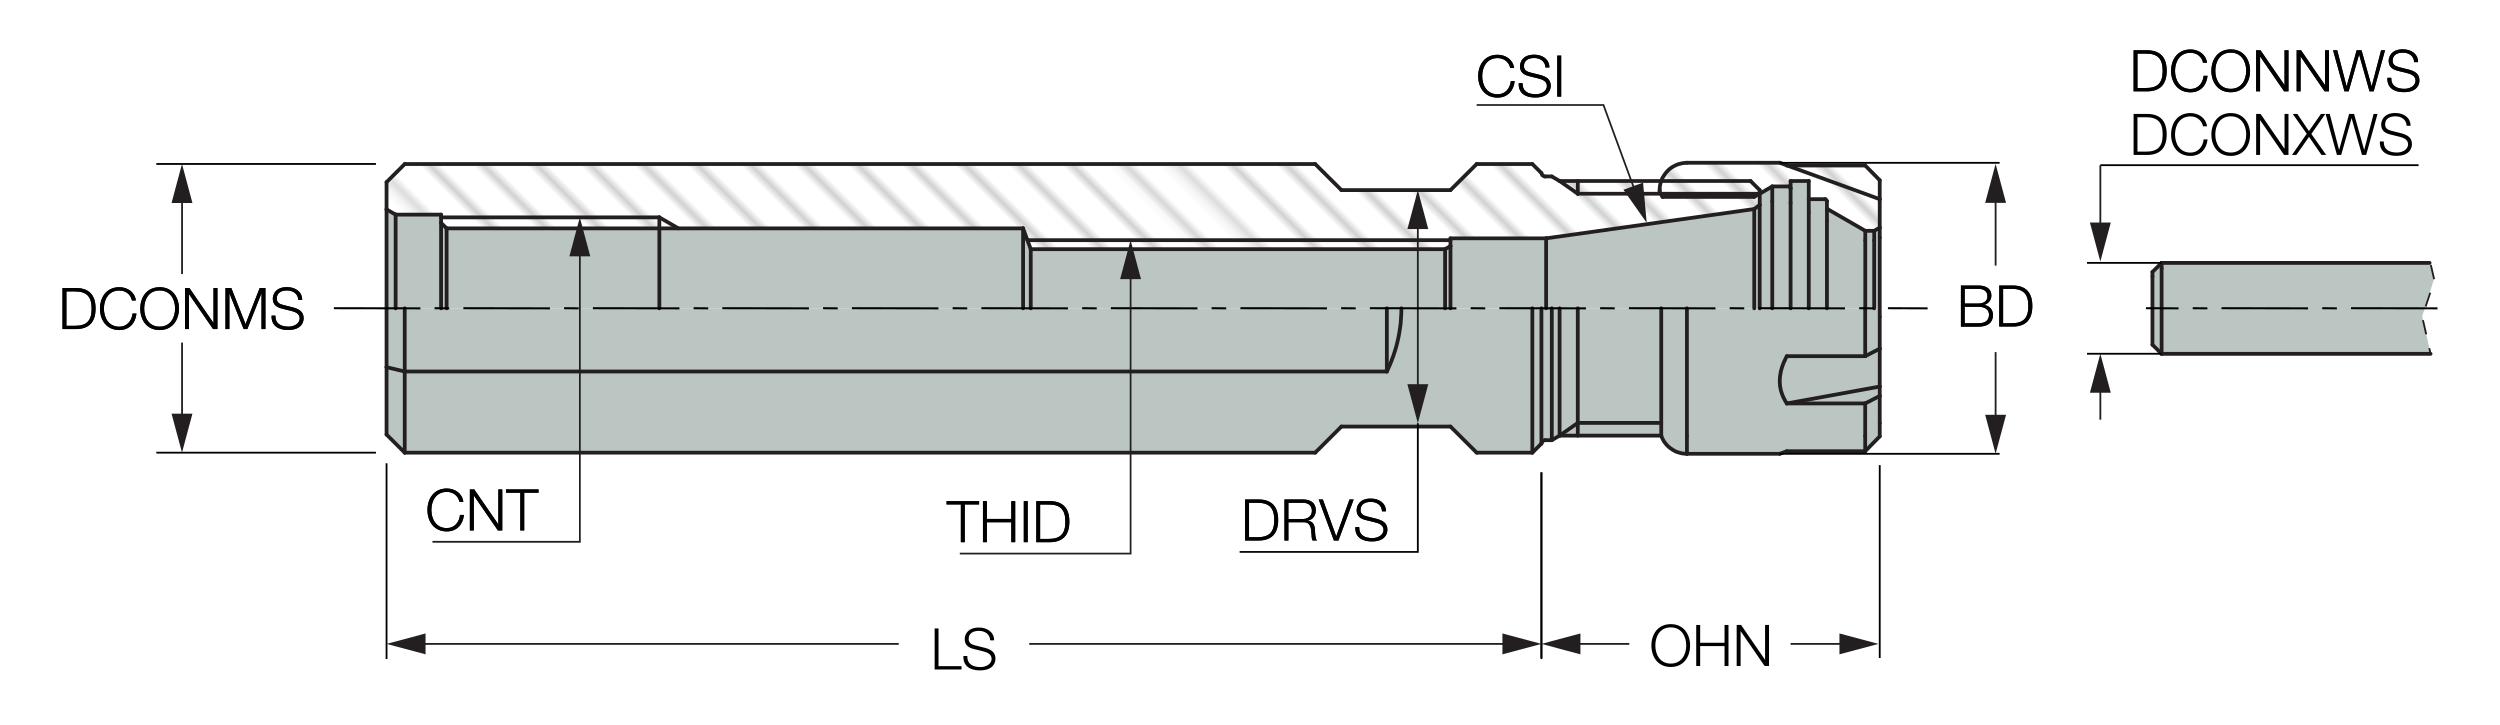 <?xml version="1.0" encoding="utf-8"?>
<!-- Generator: Adobe Illustrator 28.1.0, SVG Export Plug-In . SVG Version: 6.00 Build 0)  -->
<svg version="1.1" xmlns="http://www.w3.org/2000/svg" xmlns:xlink="http://www.w3.org/1999/xlink" x="0px" y="0px"
	 viewBox="0 0 330.1 95.73" style="enable-background:new 0 0 330.1 95.73;" xml:space="preserve">
<style type="text/css">
	.st0{fill:none;}
	.st1{fill:#FFFFFF;}
	.st2{fill:none;stroke:#231F20;stroke-width:0.2;}
	.קו_x0020_דק_x0020_לשרטוט{fill:none;stroke:#000000;stroke-width:0.25;stroke-miterlimit:2;}
	.st3{fill:#BBC5C2;}
	.st4{fill:url(#SVGID_1_);}
	.st5{fill:url(#SVGID_00000070804122726908466350000009623544638309292964_);}
	.st6{fill:url(#SVGID_00000123405698969155821000000010552094064722019720_);}
	.st7{fill:url(#SVGID_00000122695091343136624260000000584642455754826686_);}
	.st8{fill:url(#SVGID_00000068635148820150667380000004023027771972574089_);}
	.st9{fill:url(#SVGID_00000163048606318713306060000002389570096933374373_);}
	.st10{fill:url(#SVGID_00000053539784280994156080000005294873854310298038_);}
	.st11{fill:url(#SVGID_00000156583079508296729930000005119969567030186939_);}
	.st12{fill:url(#SVGID_00000022533839176367422650000011585746654262487450_);}
	.st13{fill:none;stroke:#231F20;stroke-width:0.5;stroke-linecap:round;stroke-linejoin:round;}
	.st14{fill:#231F20;}
	.st15{fill:#221F1F;}
</style>
<pattern  x="-37.09" y="111.59" width="74.03" height="74.03" patternUnits="userSpaceOnUse" id="Unnamed_Pattern_5" viewBox="2.93 -79.4 74.03 74.03" style="overflow:visible;">
	<g>
		<rect x="2.93" y="-79.4" class="st0" width="74.03" height="74.03"/>
		<rect x="0" y="-82.34" class="st1" width="79.7" height="79.92"/>
		<line class="st2" x1="5.39" y1="-83.51" x2="5.39" y2="0"/>
		<line class="st2" x1="10.36" y1="-83.51" x2="10.36" y2="0"/>
		<line class="st2" x1="15.33" y1="-83.51" x2="15.33" y2="0"/>
		<line class="st2" x1="20.3" y1="-83.51" x2="20.3" y2="0"/>
		<line class="st2" x1="25.27" y1="-83.51" x2="25.27" y2="0"/>
		<line class="st2" x1="30.24" y1="-83.51" x2="30.24" y2="0"/>
		<line class="st2" x1="35.21" y1="-83.51" x2="35.21" y2="0"/>
		<line class="st2" x1="40.18" y1="-83.51" x2="40.18" y2="0"/>
		<line class="st2" x1="45.16" y1="-83.51" x2="45.16" y2="0"/>
		<line class="st2" x1="50.13" y1="-83.51" x2="50.13" y2="0"/>
		<line class="st2" x1="55.1" y1="-83.51" x2="55.1" y2="0"/>
		<line class="st2" x1="60.07" y1="-83.51" x2="60.07" y2="0"/>
		<line class="st2" x1="65.04" y1="-83.51" x2="65.04" y2="0"/>
		<line class="st2" x1="70.01" y1="-83.51" x2="70.01" y2="0"/>
		<line class="st2" x1="74.98" y1="-83.51" x2="74.98" y2="0"/>
	</g>
</pattern>
<g id="מסגרת">
	<rect x="55.02" y="2.39" class="st0" width="236.45" height="90.94"/>
</g>
<g id="שרטוט">
	<g id="XMLID_00000074408068190116772570000003650997349325180550_">
		<g>
			<polygon class="st3" points="248.2,55.88 248.2,57.62 246.28,59.58 246.28,57.57 246.28,53.27 248.2,52.28 			"/>
			<polygon class="st3" points="248.2,51.04 248.2,52.28 246.28,53.27 235.93,53.27 			"/>
			<polygon class="st3" points="248.2,46.04 248.2,51.04 235.93,53.27 235.9,53.22 235.85,53.14 235.8,53.06 235.75,52.98 
				235.7,52.89 235.66,52.81 235.61,52.72 235.57,52.64 235.52,52.56 235.49,52.47 235.45,52.39 235.41,52.3 235.37,52.22 
				235.34,52.13 235.31,52.05 235.28,51.96 235.25,51.87 235.22,51.78 235.19,51.69 235.16,51.61 235.14,51.51 235.12,51.43 
				235.11,51.34 235.09,51.25 235.07,51.16 235.06,51.08 235.04,50.98 235.03,50.89 235.02,50.8 235.02,50.71 235.01,50.61 
				235,50.53 235,50.43 235,50.34 235,50.25 235,50.16 235.01,50.06 235.01,49.97 235.02,49.87 235.03,49.78 235.04,49.68 
				235.05,49.59 235.07,49.49 235.08,49.4 235.1,49.3 235.12,49.21 235.13,49.11 235.15,49.01 235.18,48.91 235.2,48.82 
				235.23,48.72 235.26,48.62 235.29,48.52 235.32,48.43 235.35,48.33 235.39,48.23 235.43,48.13 235.47,48.03 235.5,47.93 
				235.54,47.83 235.59,47.73 235.64,47.63 235.69,47.53 235.73,47.43 235.78,47.32 235.83,47.23 235.88,47.12 235.93,47.03 
				246.28,47.03 			"/>
			<polygon class="st3" points="248.2,41.85 248.2,46.04 246.28,47.03 246.28,40.71 246.29,40.71 247.47,40.71 248.2,40.71 			"/>
			<polygon class="st3" points="248.2,31.36 248.2,40.71 247.47,40.71 247.47,31.73 247.47,30.48 248.2,30.06 			"/>
			
				<pattern  id="SVGID_1_" xlink:href="#Unnamed_Pattern_5" patternTransform="matrix(0.707 -0.707 0.707 0.707 3571.442 -7965.759)">
			</pattern>
			<polygon class="st4" points="235.97,21.85 248.2,26.3 248.2,30.06 247.47,30.48 246.29,30.48 241.23,27.56 241.23,26.55 
				241.09,26.33 241,26.3 238.83,26.3 238.83,23.9 236.43,23.9 236.43,24.87 236.29,24.65 236.19,24.62 234.01,24.62 232.35,25.58 
				232.35,25.1 231.14,23.9 219.35,23.9 219.43,23.69 219.56,23.41 219.72,23.16 219.89,22.91 220.08,22.68 220.29,22.46 
				220.51,22.27 220.76,22.09 221.02,21.94 221.28,21.81 221.57,21.69 221.85,21.62 222.15,21.55 222.44,21.51 222.74,21.49 
				235,21.49 			"/>
			
				<pattern  id="SVGID_00000039818659898813415190000005328547288517719201_" xlink:href="#Unnamed_Pattern_5" patternTransform="matrix(0.707 -0.707 0.707 0.707 3571.442 -7965.759)">
			</pattern>
			<polygon style="fill:url(#SVGID_00000039818659898813415190000005328547288517719201_);" points="248.2,23.8 248.2,26.3 
				235.97,21.85 246.28,21.85 			"/>
			<polygon class="st3" points="247.47,31.73 247.47,40.71 246.29,40.71 246.29,31.73 246.29,30.48 247.47,30.48 			"/>
			<polygon class="st3" points="246.29,31.73 246.29,40.71 246.28,40.71 245.07,40.71 243.87,40.71 241.23,40.71 241.23,29.17 
				241.23,27.56 246.29,30.48 			"/>
			<polygon class="st3" points="246.28,57.57 246.28,59.58 235.93,59.58 235,59.92 222.74,59.92 222.74,57.57 222.74,40.71 
				223.46,40.71 231.63,40.71 231.87,40.71 232.35,40.71 233.06,40.71 234.01,40.71 234.27,40.71 235.47,40.71 236.43,40.71 
				238.83,40.71 241.23,40.71 243.87,40.71 245.07,40.71 246.28,40.71 246.28,47.03 235.93,47.03 235.88,47.12 235.83,47.23 
				235.78,47.32 235.73,47.43 235.69,47.53 235.64,47.63 235.59,47.73 235.54,47.83 235.5,47.93 235.47,48.03 235.43,48.13 
				235.39,48.23 235.35,48.33 235.32,48.43 235.29,48.52 235.26,48.62 235.23,48.72 235.2,48.82 235.18,48.91 235.15,49.01 
				235.13,49.11 235.12,49.21 235.1,49.3 235.08,49.4 235.07,49.49 235.05,49.59 235.04,49.68 235.03,49.78 235.02,49.87 
				235.01,49.97 235.01,50.06 235,50.16 235,50.25 235,50.34 235,50.43 235,50.53 235.01,50.61 235.02,50.71 235.02,50.8 
				235.03,50.89 235.04,50.98 235.06,51.08 235.07,51.16 235.09,51.25 235.11,51.34 235.12,51.43 235.14,51.51 235.16,51.61 
				235.19,51.69 235.22,51.78 235.25,51.87 235.28,51.96 235.31,52.05 235.34,52.13 235.37,52.22 235.41,52.3 235.45,52.39 
				235.49,52.47 235.52,52.56 235.57,52.64 235.61,52.72 235.66,52.81 235.7,52.89 235.75,52.98 235.8,53.06 235.85,53.14 
				235.9,53.22 235.93,53.27 246.28,53.27 			"/>
			<polygon class="st3" points="241.23,29.17 241.23,40.71 238.83,40.71 238.83,28.07 238.83,26.3 241,26.3 241.09,26.33 
				241.23,26.55 241.23,27.56 			"/>
			<polygon class="st3" points="238.83,28.07 238.83,40.71 236.43,40.71 236.43,26.8 236.43,24.87 236.43,23.9 238.83,23.9 
				238.83,26.3 			"/>
			<polygon class="st3" points="236.43,26.8 236.43,40.71 235.47,40.71 234.27,40.71 234.01,40.71 234.01,26.59 234.01,24.62 
				236.19,24.62 236.29,24.65 236.43,24.87 			"/>
			<polygon class="st3" points="234.01,26.59 234.01,40.71 233.06,40.71 232.35,40.71 232.35,27.05 232.35,25.58 234.01,24.62 			
				"/>
			<polygon class="st3" points="232.35,27.05 232.35,40.71 231.87,40.71 231.63,40.71 231.63,27.6 			"/>
			
				<pattern  id="SVGID_00000128471287397392757200000004208640452510200714_" xlink:href="#Unnamed_Pattern_5" patternTransform="matrix(0.707 -0.707 0.707 0.707 3571.442 -7965.759)">
			</pattern>
			<polygon style="fill:url(#SVGID_00000128471287397392757200000004208640452510200714_);" points="232.35,25.58 232.35,27.05 
				231.63,27.6 204.15,31.47 191.52,31.47 191.52,31.71 135.66,31.71 135.09,30.15 89.56,30.15 87.06,28.7 58.24,28.7 58.24,28.34 
				52.24,28.34 51.04,27.65 51.04,24.05 53.44,21.66 173.66,21.66 177.12,25.1 191.52,25.1 194.98,21.66 202.33,21.66 203.53,22.85 
				203.63,23.12 203.87,23.28 204.01,23.3 204.9,23.3 205.93,23.9 208.33,25.58 219.27,25.58 219.52,26 231.62,26 232.34,25.58 			
				"/>
			
				<pattern  id="SVGID_00000162322135767105544850000014249595294910117291_" xlink:href="#Unnamed_Pattern_5" patternTransform="matrix(0.707 -0.707 0.707 0.707 3571.442 -7965.759)">
			</pattern>
			<polygon style="fill:url(#SVGID_00000162322135767105544850000014249595294910117291_);" points="232.35,25.1 232.35,25.58 
				232.34,25.58 219.27,25.58 219.14,25.34 219.14,25.1 219.15,24.85 219.18,24.54 219.24,24.25 219.33,23.96 219.35,23.9 
				231.14,23.9 			"/>
			<polygon class="st3" points="232.34,25.58 231.62,26 219.52,26 219.27,25.58 			"/>
			<polygon class="st3" points="231.63,27.6 231.63,40.71 223.46,40.71 222.74,40.71 222.26,40.71 221.06,40.71 219.86,40.71 
				219.35,40.71 211.45,40.71 210.25,40.71 209.05,40.71 208.33,40.71 207.85,40.71 205.93,40.71 204.9,40.71 204.15,40.71 
				204.15,31.47 			"/>
			<polygon class="st3" points="222.74,57.57 222.74,59.92 222.51,59.91 222.21,59.88 221.92,59.83 221.63,59.74 221.34,59.65 
				221.07,59.51 220.82,59.36 220.57,59.19 220.33,59 220.11,58.79 219.92,58.56 219.74,58.33 219.59,58.07 219.45,57.8 
				219.35,57.52 219.35,55.84 219.35,40.71 219.86,40.71 221.06,40.71 222.26,40.71 222.74,40.71 			"/>
			
				<pattern  id="SVGID_00000170275350999132703250000004796348517538044349_" xlink:href="#Unnamed_Pattern_5" patternTransform="matrix(0.707 -0.707 0.707 0.707 3571.442 -7965.759)">
			</pattern>
			<polygon style="fill:url(#SVGID_00000170275350999132703250000004796348517538044349_);" points="219.35,23.9 219.33,23.96 
				219.24,24.25 219.18,24.54 219.15,24.85 219.14,25.1 219.14,25.34 219.27,25.58 208.33,25.58 208.33,23.9 			"/>
			<rect x="208.33" y="55.84" class="st3" width="11.01" height="1.68"/>
			<polygon class="st3" points="219.35,40.71 219.35,55.84 208.33,55.84 208.33,40.71 209.05,40.71 210.25,40.71 211.45,40.71 			
				"/>
			<polygon class="st3" points="208.33,55.84 208.33,57.52 205.93,57.52 			"/>
			<polygon class="st3" points="208.33,40.71 208.33,55.84 205.93,57.52 205.93,40.71 207.85,40.71 			"/>
			
				<pattern  id="SVGID_00000041293372824696527770000001218977486677805461_" xlink:href="#Unnamed_Pattern_5" patternTransform="matrix(0.707 -0.707 0.707 0.707 3571.442 -7965.759)">
			</pattern>
			<polygon style="fill:url(#SVGID_00000041293372824696527770000001218977486677805461_);" points="208.33,23.9 208.33,25.58 
				205.93,23.9 			"/>
			<polygon class="st3" points="205.93,40.71 205.93,57.52 204.9,58.12 204.9,40.71 			"/>
			<polygon class="st3" points="204.9,40.71 204.9,58.12 204.01,58.12 203.74,58.2 203.56,58.43 203.53,58.57 203.53,40.71 
				204.15,40.71 			"/>
			<polygon class="st3" points="204.15,31.47 204.15,40.71 203.53,40.71 202.33,40.71 199.44,40.71 198.25,40.71 197.05,40.71 
				195.84,40.71 191.52,40.71 191.52,32.49 191.52,31.71 191.52,31.47 			"/>
			<polygon class="st3" points="203.53,40.71 203.53,58.57 202.33,59.77 202.33,40.71 			"/>
			<polygon class="st3" points="202.33,40.71 202.33,59.77 194.98,59.77 191.52,56.32 177.12,56.32 173.66,59.77 53.44,59.77 
				53.44,49.05 183.12,49.05 183.25,48.78 183.37,48.5 183.49,48.23 183.61,47.95 183.72,47.68 183.82,47.4 183.93,47.12 
				184.03,46.83 184.12,46.55 184.21,46.26 184.3,45.98 184.38,45.68 184.45,45.4 184.53,45.1 184.59,44.81 184.66,44.51 
				184.71,44.22 184.77,43.92 184.81,43.63 184.86,43.32 184.9,43.03 184.94,42.74 184.96,42.43 184.98,42.14 185,41.84 
				185.02,41.54 185.03,41.23 185.04,40.94 185.04,40.71 186.24,40.71 187.44,40.71 190.81,40.71 191.52,40.71 195.84,40.71 
				197.05,40.71 198.25,40.71 199.44,40.71 			"/>
			<polygon class="st3" points="191.52,32.49 191.52,40.71 190.81,40.71 190.81,32.9 			"/>
			
				<pattern  id="SVGID_00000013888874524011541980000011342301108616339082_" xlink:href="#Unnamed_Pattern_5" patternTransform="matrix(0.707 -0.707 0.707 0.707 3571.442 -7965.759)">
			</pattern>
			<polygon style="fill:url(#SVGID_00000013888874524011541980000011342301108616339082_);" points="191.52,31.71 191.52,32.49 
				190.81,32.9 136.1,32.9 135.66,31.71 			"/>
			<polygon class="st3" points="190.81,32.9 190.81,40.71 187.44,40.71 186.24,40.71 185.04,40.71 183.83,40.71 183.12,40.71 
				175.44,40.71 174.23,40.71 173.03,40.71 171.84,40.71 163.43,40.71 162.22,40.71 161.02,40.71 159.83,40.71 151.42,40.71 
				150.21,40.71 149.02,40.71 147.82,40.71 139.41,40.71 138.22,40.71 137.01,40.71 136.1,40.71 136.1,32.9 			"/>
			<polygon class="st3" points="185.04,40.71 185.04,40.94 185.03,41.23 185.02,41.54 185,41.84 184.98,42.14 184.96,42.43 
				184.94,42.74 184.9,43.03 184.86,43.32 184.81,43.63 184.77,43.92 184.71,44.22 184.66,44.51 184.59,44.81 184.53,45.1 
				184.45,45.4 184.38,45.68 184.3,45.98 184.21,46.26 184.12,46.55 184.03,46.83 183.93,47.12 183.82,47.4 183.72,47.68 
				183.61,47.95 183.49,48.23 183.37,48.5 183.25,48.78 183.12,49.05 183.12,40.71 183.83,40.71 			"/>
			<polygon class="st3" points="183.12,40.71 183.12,49.05 53.44,49.05 53.44,49.04 53.44,40.71 54.16,40.71 55.37,40.71 
				58.24,40.71 58.97,40.71 63.76,40.71 64.97,40.71 66.17,40.71 67.36,40.71 75.78,40.71 76.98,40.71 78.18,40.71 79.38,40.71 
				87.06,40.71 87.78,40.71 88.99,40.71 90.18,40.71 91.39,40.71 99.79,40.71 100.98,40.71 102.19,40.71 103.39,40.71 111.8,40.71 
				112.99,40.71 114.2,40.71 115.4,40.71 123.8,40.71 125,40.71 126.21,40.71 127.4,40.71 135.09,40.71 135.81,40.71 136.1,40.71 
				137.01,40.71 138.22,40.71 139.41,40.71 147.82,40.71 149.02,40.71 150.21,40.71 151.42,40.71 159.83,40.71 161.02,40.71 
				162.22,40.71 163.43,40.71 171.84,40.71 173.03,40.71 174.23,40.71 175.44,40.71 			"/>
			<polygon class="st3" points="136.1,32.9 136.1,40.71 135.81,40.71 135.09,40.71 135.09,30.15 135.66,31.71 			"/>
			<polygon class="st3" points="135.09,30.15 135.09,40.71 127.4,40.71 126.21,40.71 125,40.71 123.8,40.71 115.4,40.71 
				114.2,40.71 112.99,40.71 111.8,40.71 103.39,40.71 102.19,40.71 100.98,40.71 99.79,40.71 91.39,40.71 90.18,40.71 88.99,40.71 
				87.78,40.71 87.06,40.71 87.06,30.15 89.56,30.15 			"/>
			
				<pattern  id="SVGID_00000090264077403426511040000007933253633625205395_" xlink:href="#Unnamed_Pattern_5" patternTransform="matrix(0.707 -0.707 0.707 0.707 3571.442 -7965.759)">
			</pattern>
			<polygon style="fill:url(#SVGID_00000090264077403426511040000007933253633625205395_);" points="89.56,30.15 87.06,30.15 
				87.06,28.7 			"/>
			<polygon class="st3" points="87.06,30.15 87.06,40.71 79.38,40.71 78.18,40.71 76.98,40.71 75.78,40.71 67.36,40.71 66.17,40.71 
				64.97,40.71 63.76,40.71 58.97,40.71 58.97,30.15 			"/>
			
				<pattern  id="SVGID_00000078033386202899422570000006134723798383444894_" xlink:href="#Unnamed_Pattern_5" patternTransform="matrix(0.707 -0.707 0.707 0.707 3571.442 -7965.759)">
			</pattern>
			<polygon style="fill:url(#SVGID_00000078033386202899422570000006134723798383444894_);" points="87.06,28.7 87.06,30.15 
				58.97,30.15 58.24,29.43 58.24,28.7 			"/>
			<polygon class="st3" points="58.97,30.15 58.97,40.71 58.24,40.71 58.24,29.43 			"/>
			<polygon class="st3" points="58.24,29.43 58.24,40.71 55.37,40.71 54.16,40.71 53.44,40.71 52.96,40.71 52.24,40.71 52.24,28.34 
				58.24,28.34 58.24,28.7 			"/>
			<polygon class="st3" points="53.44,49.05 53.44,59.77 51.04,57.38 51.04,48.47 51.33,48.55 51.62,48.62 51.92,48.69 52.21,48.76 
				52.5,48.83 52.79,48.9 53.09,48.97 53.38,49.03 53.44,49.04 			"/>
			<polygon class="st3" points="53.44,40.71 53.44,49.04 53.38,49.03 53.09,48.97 52.79,48.9 52.5,48.83 52.21,48.76 51.92,48.69 
				51.62,48.62 51.33,48.55 51.04,48.47 51.04,40.71 51.76,40.71 52.24,40.71 52.96,40.71 			"/>
			<polygon class="st3" points="52.24,28.34 52.24,40.71 51.76,40.71 51.04,40.71 51.04,27.65 			"/>
		</g>
		<g>
			<line class="st13" x1="52.24" y1="28.34" x2="52.24" y2="40.71"/>
			<line class="st13" x1="52.24" y1="28.34" x2="58.24" y2="28.34"/>
			<line class="st13" x1="58.24" y1="40.71" x2="58.24" y2="29.43"/>
			<polyline class="st13" points="58.24,28.34 58.24,28.7 58.24,29.43 			"/>
			<line class="st13" x1="51.04" y1="40.71" x2="51.04" y2="27.65"/>
			<line class="st13" x1="52.24" y1="28.34" x2="51.04" y2="27.65"/>
			<line class="st13" x1="58.97" y1="30.15" x2="58.97" y2="40.71"/>
			<line class="st13" x1="58.97" y1="30.15" x2="58.24" y2="29.43"/>
			<line class="st13" x1="51.04" y1="24.05" x2="51.04" y2="27.65"/>
			<line class="st13" x1="51.04" y1="48.47" x2="51.04" y2="57.38"/>
			<line class="st13" x1="51.04" y1="48.47" x2="51.04" y2="40.71"/>
			<line class="st13" x1="135.09" y1="40.71" x2="135.09" y2="30.15"/>
			<polyline class="st13" points="58.97,30.15 87.06,30.15 89.56,30.15 135.09,30.15 			"/>
			<polyline class="st13" points="51.04,48.47 51.33,48.55 51.62,48.62 51.92,48.69 52.21,48.76 52.5,48.83 52.79,48.9 53.09,48.97 
				53.38,49.03 53.44,49.04 			"/>
			<polyline class="st13" points="53.44,40.71 53.44,49.04 53.44,49.05 			"/>
			<line class="st13" x1="53.44" y1="59.77" x2="53.44" y2="49.05"/>
			<line class="st13" x1="51.04" y1="24.05" x2="53.44" y2="21.66"/>
			<line class="st13" x1="136.1" y1="40.71" x2="136.1" y2="32.9"/>
			<polyline class="st13" points="136.1,32.9 135.66,31.71 135.09,30.15 			"/>
			<line class="st13" x1="183.12" y1="49.05" x2="53.44" y2="49.05"/>
			<line class="st13" x1="183.12" y1="49.05" x2="183.12" y2="40.71"/>
			<line class="st13" x1="194.98" y1="59.77" x2="202.33" y2="59.77"/>
			<line class="st13" x1="53.44" y1="59.77" x2="173.66" y2="59.77"/>
			<line class="st13" x1="53.44" y1="21.66" x2="173.66" y2="21.66"/>
			<line class="st13" x1="194.98" y1="21.66" x2="202.33" y2="21.66"/>
			<polyline class="st13" points="183.12,49.05 183.25,48.78 183.37,48.5 183.49,48.23 183.61,47.95 183.72,47.68 183.82,47.4 
				183.93,47.12 184.03,46.83 184.12,46.55 184.21,46.26 184.3,45.98 184.38,45.68 184.45,45.4 184.53,45.1 184.59,44.81 
				184.66,44.51 184.71,44.22 184.77,43.92 184.81,43.63 184.86,43.32 184.9,43.03 184.94,42.74 184.96,42.43 184.98,42.14 
				185,41.84 185.02,41.54 185.03,41.23 185.04,40.94 185.04,40.71 			"/>
			<line class="st13" x1="173.66" y1="59.77" x2="177.12" y2="56.32"/>
			<line class="st13" x1="177.12" y1="56.32" x2="191.52" y2="56.32"/>
			<line class="st13" x1="191.52" y1="56.32" x2="194.98" y2="59.77"/>
			<line class="st13" x1="202.33" y1="40.71" x2="202.33" y2="59.77"/>
			<line class="st13" x1="190.81" y1="40.71" x2="190.81" y2="32.9"/>
			<line class="st13" x1="136.1" y1="32.9" x2="190.81" y2="32.9"/>
			<line class="st13" x1="173.66" y1="21.66" x2="177.12" y2="25.1"/>
			<line class="st13" x1="177.12" y1="25.1" x2="191.52" y2="25.1"/>
			<line class="st13" x1="191.52" y1="25.1" x2="194.98" y2="21.66"/>
			<line class="st13" x1="203.53" y1="22.85" x2="202.33" y2="21.66"/>
			<line class="st13" x1="202.33" y1="59.77" x2="203.53" y2="58.57"/>
			<line class="st13" x1="203.53" y1="58.57" x2="203.53" y2="40.71"/>
			<line class="st13" x1="191.52" y1="32.49" x2="191.52" y2="40.71"/>
			<line class="st13" x1="190.81" y1="32.9" x2="191.52" y2="32.49"/>
			<polyline class="st13" points="203.53,22.85 203.63,23.12 203.87,23.28 204.01,23.3 			"/>
			<polyline class="st13" points="204.01,58.12 203.74,58.2 203.56,58.43 203.53,58.57 			"/>
			<polyline class="st13" points="191.52,31.47 191.52,31.71 191.52,32.49 			"/>
			<line class="st13" x1="204.01" y1="23.3" x2="204.9" y2="23.3"/>
			<line class="st13" x1="204.01" y1="58.12" x2="204.9" y2="58.12"/>
			<line class="st13" x1="204.9" y1="58.12" x2="204.9" y2="40.71"/>
			<line class="st13" x1="204.15" y1="40.71" x2="204.15" y2="31.47"/>
			<line class="st13" x1="191.52" y1="31.47" x2="204.15" y2="31.47"/>
			<line class="st13" x1="205.93" y1="23.9" x2="204.9" y2="23.3"/>
			<line class="st13" x1="204.9" y1="58.12" x2="205.93" y2="57.52"/>
			<line class="st13" x1="205.93" y1="57.52" x2="205.93" y2="40.71"/>
			<line class="st13" x1="231.63" y1="40.71" x2="231.63" y2="27.6"/>
			<line class="st13" x1="204.15" y1="31.47" x2="231.63" y2="27.6"/>
			<polyline class="st13" points="205.93,57.52 208.33,57.52 219.35,57.52 			"/>
			<polyline class="st13" points="205.93,23.9 208.33,23.9 219.35,23.9 231.14,23.9 			"/>
			<line class="st13" x1="232.35" y1="27.05" x2="232.35" y2="40.71"/>
			<line class="st13" x1="231.63" y1="27.6" x2="232.35" y2="27.05"/>
			<line class="st13" x1="232.35" y1="25.1" x2="231.14" y2="23.9"/>
			<polyline class="st13" points="232.35,25.1 232.35,25.58 232.35,27.05 			"/>
			<line class="st13" x1="51.04" y1="57.38" x2="53.44" y2="59.77"/>
			<line class="st13" x1="87.06" y1="40.71" x2="87.06" y2="30.15"/>
			<line class="st13" x1="87.06" y1="30.15" x2="87.06" y2="28.7"/>
			<polyline class="st13" points="208.33,40.71 208.33,55.84 208.33,57.52 			"/>
			<line class="st13" x1="208.33" y1="25.58" x2="208.33" y2="23.9"/>
			<line class="st13" x1="248.2" y1="23.8" x2="246.28" y2="21.85"/>
			<line class="st13" x1="248.2" y1="23.8" x2="248.2" y2="26.3"/>
			<line class="st13" x1="248.2" y1="55.88" x2="248.2" y2="57.62"/>
			<line class="st13" x1="248.2" y1="52.28" x2="248.2" y2="55.88"/>
			<line class="st13" x1="248.2" y1="52.28" x2="248.2" y2="51.04"/>
			<line class="st13" x1="248.2" y1="51.04" x2="248.2" y2="46.04"/>
			<line class="st13" x1="248.2" y1="41.85" x2="248.2" y2="46.04"/>
			<polyline class="st13" points="248.2,31.36 248.2,40.71 248.2,41.85 			"/>
			<line class="st13" x1="248.2" y1="30.06" x2="248.2" y2="31.36"/>
			<line class="st13" x1="248.2" y1="26.3" x2="248.2" y2="30.06"/>
			<line class="st13" x1="235" y1="21.49" x2="222.74" y2="21.49"/>
			<polyline class="st13" points="246.28,21.85 235.97,21.85 235.93,21.85 			"/>
			<polyline class="st13" points="248.2,26.3 235.97,21.85 235,21.49 			"/>
			<line class="st13" x1="235" y1="59.92" x2="235.93" y2="59.58"/>
			<line class="st13" x1="248.2" y1="57.62" x2="246.28" y2="59.58"/>
			<line class="st13" x1="235.93" y1="59.58" x2="246.28" y2="59.58"/>
			<line class="st13" x1="246.28" y1="57.57" x2="246.28" y2="59.58"/>
			<line class="st13" x1="248.2" y1="52.28" x2="246.28" y2="53.27"/>
			<line class="st13" x1="246.28" y1="53.27" x2="246.28" y2="57.57"/>
			<line class="st13" x1="248.2" y1="51.04" x2="235.93" y2="53.27"/>
			<line class="st13" x1="235.93" y1="53.27" x2="246.28" y2="53.27"/>
			<polyline class="st13" points="235.93,47.03 235.88,47.12 235.83,47.23 235.78,47.32 235.73,47.43 235.69,47.53 235.64,47.63 
				235.59,47.73 235.54,47.83 235.5,47.93 235.47,48.03 235.43,48.13 235.39,48.23 235.35,48.33 235.32,48.43 235.29,48.52 
				235.26,48.62 235.23,48.72 235.2,48.82 235.18,48.91 235.15,49.01 235.13,49.11 235.12,49.21 235.1,49.3 235.08,49.4 
				235.07,49.49 235.05,49.59 235.04,49.68 235.03,49.78 235.02,49.87 235.01,49.97 235.01,50.06 235,50.16 235,50.25 235,50.34 
				235,50.43 235,50.53 235.01,50.61 235.02,50.71 235.02,50.8 235.03,50.89 235.04,50.98 235.06,51.08 235.07,51.16 235.09,51.25 
				235.11,51.34 235.12,51.43 235.14,51.51 235.16,51.61 235.19,51.69 235.22,51.78 235.25,51.87 235.28,51.96 235.31,52.05 
				235.34,52.13 235.37,52.22 235.41,52.3 235.45,52.39 235.49,52.47 235.52,52.56 235.57,52.64 235.61,52.72 235.66,52.81 
				235.7,52.89 235.75,52.98 235.8,53.06 235.85,53.14 235.9,53.22 235.93,53.27 			"/>
			<line class="st13" x1="248.2" y1="46.04" x2="246.28" y2="47.03"/>
			<line class="st13" x1="235.93" y1="47.03" x2="246.28" y2="47.03"/>
			<line class="st13" x1="246.28" y1="40.71" x2="246.28" y2="47.03"/>
			<line class="st13" x1="247.47" y1="31.73" x2="247.47" y2="40.71"/>
			<line class="st13" x1="247.47" y1="30.48" x2="248.2" y2="30.06"/>
			<line class="st13" x1="247.47" y1="30.48" x2="247.47" y2="31.73"/>
			<line class="st13" x1="222.74" y1="57.57" x2="222.74" y2="59.92"/>
			<polyline class="st13" points="222.74,21.49 222.44,21.51 222.15,21.55 221.85,21.62 221.57,21.69 221.28,21.81 221.02,21.94 
				220.76,22.09 220.51,22.27 220.29,22.46 220.08,22.68 219.89,22.91 219.72,23.16 219.56,23.41 219.43,23.69 219.35,23.9 
				219.33,23.96 219.24,24.25 219.18,24.54 219.15,24.85 219.14,25.1 			"/>
			<line class="st13" x1="222.74" y1="40.71" x2="222.74" y2="57.57"/>
			<line class="st13" x1="246.29" y1="31.73" x2="246.29" y2="40.71"/>
			<line class="st13" x1="247.47" y1="30.48" x2="246.29" y2="30.48"/>
			<line class="st13" x1="246.29" y1="30.48" x2="246.29" y2="31.73"/>
			<line class="st13" x1="219.14" y1="25.1" x2="219.14" y2="25.34"/>
			<line class="st13" x1="241.23" y1="29.17" x2="241.23" y2="40.71"/>
			<line class="st13" x1="246.29" y1="30.48" x2="241.23" y2="27.56"/>
			<line class="st13" x1="241.23" y1="27.56" x2="241.23" y2="29.17"/>
			<polyline class="st13" points="219.52,26 219.27,25.58 219.14,25.34 			"/>
			<line class="st13" x1="241.23" y1="26.55" x2="241.23" y2="27.56"/>
			<line class="st13" x1="231.62" y1="26" x2="219.52" y2="26"/>
			<polyline class="st13" points="241.23,26.55 241.09,26.33 241,26.3 			"/>
			<line class="st13" x1="234.01" y1="26.59" x2="234.01" y2="40.71"/>
			<line class="st13" x1="232.35" y1="25.58" x2="234.01" y2="24.62"/>
			<line class="st13" x1="231.62" y1="26" x2="232.34" y2="25.58"/>
			<line class="st13" x1="234.01" y1="24.62" x2="234.01" y2="26.59"/>
			<line class="st13" x1="241" y1="26.3" x2="238.83" y2="26.3"/>
			<line class="st13" x1="238.83" y1="26.3" x2="238.83" y2="28.07"/>
			<line class="st13" x1="238.83" y1="28.07" x2="238.83" y2="40.71"/>
			<line class="st13" x1="236.19" y1="24.62" x2="234.01" y2="24.62"/>
			<line class="st13" x1="238.83" y1="23.9" x2="238.83" y2="26.3"/>
			<line class="st13" x1="236.43" y1="26.8" x2="236.43" y2="40.71"/>
			<polyline class="st13" points="236.43,24.87 236.29,24.65 236.19,24.62 			"/>
			<line class="st13" x1="236.43" y1="24.87" x2="236.43" y2="26.8"/>
			<line class="st13" x1="238.83" y1="23.9" x2="236.43" y2="23.9"/>
			<line class="st13" x1="236.43" y1="23.9" x2="236.43" y2="24.87"/>
			<line class="st13" x1="235" y1="59.92" x2="222.74" y2="59.92"/>
			<polyline class="st13" points="219.35,57.52 219.45,57.8 219.59,58.07 219.74,58.33 219.92,58.56 220.11,58.79 220.33,59 
				220.57,59.19 220.82,59.36 221.07,59.51 221.34,59.65 221.63,59.74 221.92,59.83 222.21,59.88 222.51,59.91 222.74,59.92 			"/>
			<polyline class="st13" points="219.35,57.52 219.35,55.84 219.35,40.71 			"/>
			<line class="st13" x1="208.33" y1="25.58" x2="205.93" y2="23.9"/>
			<polyline class="st13" points="232.35,25.58 232.34,25.58 219.27,25.58 208.33,25.58 			"/>
			<line class="st13" x1="191.52" y1="31.71" x2="135.66" y2="31.71"/>
			<line class="st13" x1="89.56" y1="30.15" x2="87.06" y2="28.7"/>
			<line class="st13" x1="58.24" y1="28.7" x2="87.06" y2="28.7"/>
			<line class="st13" x1="208.33" y1="55.84" x2="205.93" y2="57.52"/>
			<line class="st13" x1="208.33" y1="55.84" x2="219.35" y2="55.84"/>
		</g>
	</g>
	<g id="XMLID_00000002362304677244173090000003280137027665395611_">
		<g>
			<polygon class="st3" points="320.98,34.71 321.43,36.75 321.2,37.44 320.82,38.65 320.43,39.86 320.05,41.07 319.82,41.76 
				319.96,42.37 320.24,43.61 320.52,44.86 320.8,46.11 320.93,46.72 285.42,46.72 285.42,35.44 285.42,34.71 320.8,34.71 			"/>
			<polygon class="st3" points="285.42,35.44 285.42,46.72 284.21,45.52 284.21,36.49 284.21,35.91 285.42,34.71 			"/>
		</g>
		<g>
			<line class="st13" x1="284.21" y1="45.52" x2="284.21" y2="36.49"/>
			<line class="st13" x1="284.21" y1="36.49" x2="284.21" y2="35.91"/>
			<line class="st13" x1="285.42" y1="35.44" x2="285.42" y2="34.71"/>
			<line class="st13" x1="285.42" y1="46.72" x2="285.42" y2="35.44"/>
			<line class="st13" x1="284.21" y1="35.91" x2="285.42" y2="34.71"/>
			<line class="st13" x1="284.21" y1="45.52" x2="285.42" y2="46.72"/>
			<line class="st13" x1="285.42" y1="34.71" x2="320.8" y2="34.71"/>
			<line class="st13" x1="285.42" y1="46.72" x2="320.93" y2="46.72"/>
		</g>
	</g>
</g>
<g id="מידות">
	<g>
		<rect x="20.64" y="59.65" width="29" height="0.24"/>
	</g>
	<g>
		<rect x="20.64" y="21.53" width="29" height="0.24"/>
	</g>
	<g>
		<rect x="50.92" y="61.17" width="0.24" height="25.85"/>
	</g>
	<g>
		<rect x="203.41" y="62.37" width="0.24" height="24.65"/>
	</g>
	<g>
		<rect x="203.41" y="62.37" width="0.24" height="24.51"/>
	</g>
	<g>
		<rect x="248.08" y="61.42" width="0.24" height="25.46"/>
	</g>
	<g>
		<rect x="235" y="59.8" width="29.03" height="0.24"/>
	</g>
	<g>
		<rect x="235" y="21.38" width="29.03" height="0.24"/>
	</g>
	<g>
		<rect x="275.57" y="46.59" width="9.85" height="0.24"/>
	</g>
	<g>
		<rect x="275.57" y="34.59" width="9.85" height="0.24"/>
	</g>
	<g>
		<path class="קו_x0020_דק_x0020_לשרטוט" d="M34.42,57.95"/>
	</g>
	<g>
		<path class="קו_x0020_דק_x0020_לשרטוט" d="M164.89,71.67"/>
	</g>
	<g>
		<polygon points="187.33,72.99 163.68,72.99 163.68,72.76 187.09,72.76 187.09,55.88 187.33,55.88 		"/>
	</g>
	<g>
		<g>
			<rect x="187.09" y="29.31" class="st14" width="0.24" height="22.36"/>
		</g>
		<g>
			<g>
				<polygon class="st14" points="185.83,30.25 187.21,25.1 188.59,30.25 				"/>
			</g>
		</g>
		<g>
			<g>
				<polygon class="st14" points="185.83,50.73 187.21,55.88 188.59,50.73 				"/>
			</g>
		</g>
	</g>
	<g>
		<path class="קו_x0020_דק_x0020_לשרטוט" d="M122.5,84.62"/>
	</g>
	<g>
		<path class="קו_x0020_דק_x0020_לשרטוט" d="M217.44,84.48"/>
	</g>
	<g>
		<path class="קו_x0020_דק_x0020_לשרטוט" d="M261.63,46.77"/>
	</g>
	<g>
		<rect x="277.33" y="21.69" width="42.02" height="0.24"/>
	</g>
	<g>
		<path class="קו_x0020_דק_x0020_לשרטוט" d="M278.14,12.2"/>
	</g>
	<g>
		<path d="M254.52,40.85l-5.25-0.02l0.02-0.27l5.23,0.02V40.85z M247.41,40.85l-1.93-0.02l0.01-0.27l1.92,0.02V40.85z M243.61,40.85
			l-11.44-0.02l0.02-0.27l11.42,0.02V40.85z M230.31,40.85l-1.93-0.02l0.01-0.27l1.92,0.02V40.85z M226.51,40.85l-11.43-0.02
			l0.01-0.27l11.42,0.02V40.85z M213.21,40.85l-1.94-0.02l0.02-0.27l1.92,0.02V40.85z M209.41,40.85l-11.44-0.02l0.02-0.27
			l11.42,0.02V40.85z M196.11,40.85l-1.93-0.02l0.01-0.27l1.92,0.02V40.85z M192.31,40.85l-11.44-0.02l0.02-0.27l11.42,0.02V40.85z
			 M179.01,40.85l-1.93-0.02l0.01-0.27l1.92,0.02V40.85z M175.21,40.85l-11.43-0.02l0.01-0.27l11.42,0.02V40.85z M161.91,40.85
			l-1.94-0.02l0.02-0.27l1.92,0.02V40.85z M158.11,40.85l-11.44-0.02l0.02-0.27l11.42,0.02V40.85z M144.81,40.85l-1.93-0.02
			l0.01-0.27l1.92,0.02V40.85z M141.01,40.85l-11.43-0.02l0.01-0.27l11.42,0.02V40.85z M127.71,40.85l-1.93-0.02l0.01-0.27
			l1.92,0.02V40.85z M123.91,40.85l-11.43-0.02l0.01-0.27l11.42,0.02V40.85z M110.61,40.85l-1.94-0.02l0.02-0.27l1.92,0.02V40.85z
			 M106.81,40.85l-11.44-0.02l0.02-0.27l11.42,0.02V40.85z M93.51,40.85l-1.93-0.02l0.01-0.27l1.92,0.02V40.85z M89.71,40.85
			l-11.43-0.02l0.01-0.27l11.42,0.02V40.85z M76.41,40.85l-1.93-0.02l0.01-0.27l1.92,0.02V40.85z M72.61,40.85l-11.43-0.02
			l0.01-0.27l11.42,0.02V40.85z M59.31,40.85l-1.94-0.02l0.02-0.27l1.92,0.02V40.85z M55.51,40.85l-11.43-0.02l0.01-0.27l11.42,0.02
			V40.85z"/>
	</g>
	<g>
		<path d="M321.85,40.85l-11.43-0.02l0.02-0.27l11.41,0.02V40.85z M308.56,40.85l-1.94-0.02l0.02-0.27l1.92,0.02V40.85z
			 M304.75,40.85l-11.43-0.02l0.02-0.27l11.41,0.02V40.85z M291.46,40.85l-1.94-0.02l0.02-0.27l1.92,0.02V40.85z M287.65,40.85
			l-4.31-0.02l0.02-0.27l4.29,0.02V40.85z"/>
	</g>
	<g>
		<g>
			<g>
				<path class="st14" d="M8.25,38.03h1.88c1.63,0.04,2.49,0.93,2.49,2.71c0,1.78-0.86,2.67-2.49,2.71H8.25V38.03z M8.77,43.02h1.1
					c1.56,0.01,2.23-0.65,2.23-2.27c0-1.62-0.68-2.28-2.23-2.27h-1.1V43.02z"/>
			</g>
			<g>
				<path class="st14" d="M17.42,39.67c-0.18-0.84-0.87-1.31-1.66-1.31c-1.44,0-2.04,1.2-2.04,2.39c0,1.19,0.61,2.39,2.04,2.39
					c1,0,1.64-0.77,1.74-1.74h0.52c-0.14,1.33-0.99,2.18-2.26,2.18c-1.71,0-2.56-1.34-2.56-2.83c0-1.48,0.85-2.83,2.56-2.83
					c1.03,0,2.04,0.62,2.18,1.75H17.42z"/>
			</g>
			<g>
				<path class="st14" d="M21.08,37.92c1.7,0,2.55,1.34,2.55,2.83c0,1.48-0.85,2.83-2.55,2.83c-1.71,0-2.56-1.34-2.56-2.83
					C18.52,39.26,19.37,37.92,21.08,37.92z M21.08,43.13c1.43,0,2.04-1.2,2.04-2.39c0-1.18-0.61-2.39-2.04-2.39
					c-1.44,0-2.04,1.2-2.04,2.39C19.04,41.93,19.64,43.13,21.08,43.13z"/>
			</g>
			<g>
				<path class="st14" d="M24.43,38.03h0.58l3.16,4.59h0.02v-4.59h0.52v5.42h-0.58l-3.16-4.59h-0.02v4.59h-0.52V38.03z"/>
			</g>
			<g>
				<path class="st14" d="M29.78,38.03h0.76l1.88,4.76l1.87-4.76h0.76v5.42h-0.52v-4.69h-0.02l-1.85,4.69h-0.49l-1.86-4.69h-0.02
					v4.69h-0.52V38.03z"/>
			</g>
			<g>
				<path class="st14" d="M36.36,41.67c-0.02,1.12,0.78,1.46,1.77,1.46c0.57,0,1.44-0.31,1.44-1.1c0-0.62-0.62-0.86-1.12-0.98
					l-1.21-0.3c-0.64-0.16-1.22-0.46-1.22-1.31c0-0.53,0.34-1.53,1.87-1.53c1.07,0,2.01,0.58,2.01,1.69h-0.52
					c-0.03-0.83-0.71-1.25-1.48-1.25c-0.71,0-1.36,0.27-1.36,1.08c0,0.51,0.38,0.72,0.82,0.83l1.32,0.33
					c0.77,0.21,1.41,0.54,1.41,1.43c0,0.37-0.15,1.55-2.07,1.55c-1.28,0-2.23-0.58-2.16-1.9H36.36z"/>
			</g>
		</g>
		<g>
			<g>
				<path d="M8.25,38.03h1.88c1.63,0.04,2.49,0.93,2.49,2.71c0,1.78-0.86,2.67-2.49,2.71H8.25V38.03z M8.77,43.02h1.1
					c1.56,0.01,2.23-0.65,2.23-2.27c0-1.62-0.68-2.28-2.23-2.27h-1.1V43.02z"/>
			</g>
			<g>
				<path d="M17.42,39.67c-0.18-0.84-0.87-1.31-1.66-1.31c-1.44,0-2.04,1.2-2.04,2.39c0,1.19,0.61,2.39,2.04,2.39
					c1,0,1.64-0.77,1.74-1.74h0.52c-0.14,1.33-0.99,2.18-2.26,2.18c-1.71,0-2.56-1.34-2.56-2.83c0-1.48,0.85-2.83,2.56-2.83
					c1.03,0,2.04,0.62,2.18,1.75H17.42z"/>
			</g>
			<g>
				<path d="M21.08,37.92c1.7,0,2.55,1.34,2.55,2.83c0,1.48-0.85,2.83-2.55,2.83c-1.71,0-2.56-1.34-2.56-2.83
					C18.52,39.26,19.37,37.92,21.08,37.92z M21.08,43.13c1.43,0,2.04-1.2,2.04-2.39c0-1.18-0.61-2.39-2.04-2.39
					c-1.44,0-2.04,1.2-2.04,2.39C19.04,41.93,19.64,43.13,21.08,43.13z"/>
			</g>
			<g>
				<path d="M24.43,38.03h0.58l3.16,4.59h0.02v-4.59h0.52v5.42h-0.58l-3.16-4.59h-0.02v4.59h-0.52V38.03z"/>
			</g>
			<g>
				<path d="M29.78,38.03h0.76l1.88,4.76l1.87-4.76h0.76v5.42h-0.52v-4.69h-0.02l-1.85,4.69h-0.49l-1.86-4.69h-0.02v4.69h-0.52
					V38.03z"/>
			</g>
			<g>
				<path d="M36.36,41.67c-0.02,1.12,0.78,1.46,1.77,1.46c0.57,0,1.44-0.31,1.44-1.1c0-0.62-0.62-0.86-1.12-0.98l-1.21-0.3
					c-0.64-0.16-1.22-0.46-1.22-1.31c0-0.53,0.34-1.53,1.87-1.53c1.07,0,2.01,0.58,2.01,1.69h-0.52c-0.03-0.83-0.71-1.25-1.48-1.25
					c-0.71,0-1.36,0.27-1.36,1.08c0,0.51,0.38,0.72,0.82,0.83l1.32,0.33c0.77,0.21,1.41,0.54,1.41,1.43c0,0.37-0.15,1.55-2.07,1.55
					c-1.28,0-2.23-0.58-2.16-1.9H36.36z"/>
			</g>
		</g>
	</g>
	<g>
		<g>
			<g>
				<path class="st14" d="M60.66,66.26c-0.18-0.84-0.87-1.31-1.66-1.31c-1.44,0-2.04,1.2-2.04,2.39s0.61,2.39,2.04,2.39
					c1,0,1.64-0.77,1.74-1.74h0.52c-0.14,1.33-0.99,2.18-2.26,2.18c-1.71,0-2.56-1.34-2.56-2.83S57.29,64.5,59,64.5
					c1.03,0,2.04,0.62,2.18,1.76H60.66z"/>
			</g>
			<g>
				<path class="st14" d="M62.04,64.62h0.58l3.16,4.59h0.02v-4.59h0.52v5.42h-0.58l-3.16-4.59h-0.02v4.59h-0.52V64.62z"/>
			</g>
			<g>
				<path class="st14" d="M66.81,64.62h4.3v0.44h-1.89v4.98H68.7v-4.98h-1.89V64.62z"/>
			</g>
		</g>
		<g>
			<g>
				<path d="M60.66,66.26c-0.18-0.84-0.87-1.31-1.66-1.31c-1.44,0-2.04,1.2-2.04,2.39s0.61,2.39,2.04,2.39c1,0,1.64-0.77,1.74-1.74
					h0.52c-0.14,1.33-0.99,2.18-2.26,2.18c-1.71,0-2.56-1.34-2.56-2.83S57.29,64.5,59,64.5c1.03,0,2.04,0.62,2.18,1.76H60.66z"/>
			</g>
			<g>
				<path d="M62.04,64.62h0.58l3.16,4.59h0.02v-4.59h0.52v5.42h-0.58l-3.16-4.59h-0.02v4.59h-0.52V64.62z"/>
			</g>
			<g>
				<path d="M66.81,64.62h4.3v0.44h-1.89v4.98H68.7v-4.98h-1.89V64.62z"/>
			</g>
		</g>
	</g>
	<g>
		<g>
			<g>
				<path class="st14" d="M164.4,65.95h1.88c1.63,0.04,2.49,0.93,2.49,2.71c0,1.78-0.86,2.67-2.49,2.71h-1.88V65.95z M164.92,70.93
					h1.1c1.56,0.01,2.23-0.65,2.23-2.27c0-1.62-0.68-2.28-2.23-2.27h-1.1V70.93z"/>
			</g>
			<g>
				<path class="st14" d="M169.61,65.95h2.48c0.9,0,1.65,0.43,1.65,1.41c0,0.68-0.36,1.25-1.06,1.38v0.01
					c0.71,0.09,0.91,0.58,0.95,1.22c0.02,0.37,0.02,1.12,0.25,1.39h-0.57c-0.13-0.21-0.13-0.62-0.14-0.84
					c-0.05-0.76-0.11-1.6-1.09-1.56h-1.96v2.41h-0.52V65.95z M170.12,68.53h1.93c0.63,0,1.17-0.4,1.17-1.06
					c0-0.66-0.4-1.08-1.17-1.08h-1.93V68.53z"/>
			</g>
			<g>
				<path class="st14" d="M174.12,65.95h0.55l1.76,4.85h0.01l1.75-4.85h0.55l-2.01,5.42h-0.6L174.12,65.95z"/>
			</g>
			<g>
				<path class="st14" d="M179.47,69.59c-0.02,1.12,0.78,1.46,1.77,1.46c0.57,0,1.44-0.31,1.44-1.1c0-0.62-0.62-0.86-1.12-0.98
					l-1.21-0.3c-0.64-0.16-1.22-0.46-1.22-1.31c0-0.53,0.34-1.53,1.87-1.53c1.07,0,2.01,0.58,2,1.69h-0.52
					c-0.03-0.83-0.71-1.25-1.48-1.25c-0.71,0-1.36,0.27-1.36,1.08c0,0.51,0.38,0.72,0.82,0.83l1.32,0.33
					c0.77,0.21,1.41,0.54,1.41,1.43c0,0.37-0.15,1.55-2.07,1.55c-1.28,0-2.23-0.58-2.16-1.9H179.47z"/>
			</g>
		</g>
		<g>
			<g>
				<path d="M164.4,65.95h1.88c1.63,0.04,2.49,0.93,2.49,2.71c0,1.78-0.86,2.67-2.49,2.71h-1.88V65.95z M164.92,70.93h1.1
					c1.56,0.01,2.23-0.65,2.23-2.27c0-1.62-0.68-2.28-2.23-2.27h-1.1V70.93z"/>
			</g>
			<g>
				<path d="M169.61,65.95h2.48c0.9,0,1.65,0.43,1.65,1.41c0,0.68-0.36,1.25-1.06,1.38v0.01c0.71,0.09,0.91,0.58,0.95,1.22
					c0.02,0.37,0.02,1.12,0.25,1.39h-0.57c-0.13-0.21-0.13-0.62-0.14-0.84c-0.05-0.76-0.11-1.6-1.09-1.56h-1.96v2.41h-0.52V65.95z
					 M170.12,68.53h1.93c0.63,0,1.17-0.4,1.17-1.06c0-0.66-0.4-1.08-1.17-1.08h-1.93V68.53z"/>
			</g>
			<g>
				<path d="M174.12,65.95h0.55l1.76,4.85h0.01l1.75-4.85h0.55l-2.01,5.42h-0.6L174.12,65.95z"/>
			</g>
			<g>
				<path d="M179.47,69.59c-0.02,1.12,0.78,1.46,1.77,1.46c0.57,0,1.44-0.31,1.44-1.1c0-0.62-0.62-0.86-1.12-0.98l-1.21-0.3
					c-0.64-0.16-1.22-0.46-1.22-1.31c0-0.53,0.34-1.53,1.87-1.53c1.07,0,2.01,0.58,2,1.69h-0.52c-0.03-0.83-0.71-1.25-1.48-1.25
					c-0.71,0-1.36,0.27-1.36,1.08c0,0.51,0.38,0.72,0.82,0.83l1.32,0.33c0.77,0.21,1.41,0.54,1.41,1.43c0,0.37-0.15,1.55-2.07,1.55
					c-1.28,0-2.23-0.58-2.16-1.9H179.47z"/>
			</g>
		</g>
	</g>
	<g>
		<g>
			<g>
				<path class="st14" d="M281.72,6.64h1.88c1.63,0.04,2.49,0.93,2.49,2.71s-0.86,2.67-2.49,2.71h-1.88V6.64z M282.23,11.62h1.1
					c1.56,0.01,2.23-0.65,2.23-2.27s-0.68-2.28-2.23-2.27h-1.1V11.62z"/>
			</g>
			<g>
				<path class="st14" d="M290.89,8.28c-0.18-0.84-0.87-1.31-1.66-1.31c-1.44,0-2.04,1.2-2.04,2.39c0,1.19,0.61,2.39,2.04,2.39
					c1,0,1.64-0.77,1.74-1.74h0.52c-0.14,1.33-0.99,2.18-2.26,2.18c-1.71,0-2.56-1.34-2.56-2.83s0.85-2.83,2.56-2.83
					c1.03,0,2.04,0.62,2.18,1.75H290.89z"/>
			</g>
			<g>
				<path class="st14" d="M294.55,6.52c1.7,0,2.55,1.34,2.55,2.83s-0.85,2.83-2.55,2.83c-1.71,0-2.56-1.34-2.56-2.83
					S292.84,6.52,294.55,6.52z M294.55,11.73c1.43,0,2.04-1.2,2.04-2.39c0-1.18-0.61-2.39-2.04-2.39c-1.44,0-2.04,1.2-2.04,2.39
					C292.5,10.53,293.11,11.73,294.55,11.73z"/>
			</g>
			<g>
				<path class="st14" d="M297.9,6.64h0.58l3.16,4.59h0.01V6.64h0.52v5.42h-0.58l-3.16-4.59h-0.01v4.59h-0.52V6.64z"/>
			</g>
			<g>
				<path class="st14" d="M303.25,6.64h0.58l3.16,4.59H307V6.64h0.52v5.42h-0.58l-3.16-4.59h-0.01v4.59h-0.52V6.64z"/>
			</g>
			<g>
				<path class="st14" d="M308.06,6.64h0.55l1.23,4.75h0.01l1.32-4.75h0.65l1.33,4.75h0.01l1.24-4.75h0.52l-1.5,5.42h-0.55
					l-1.37-4.85h-0.01l-1.37,4.85h-0.56L308.06,6.64z"/>
			</g>
			<g>
				<path class="st14" d="M315.74,10.27c-0.02,1.12,0.78,1.46,1.77,1.46c0.57,0,1.44-0.31,1.44-1.1c0-0.62-0.62-0.86-1.12-0.98
					l-1.21-0.3c-0.64-0.16-1.22-0.46-1.22-1.31c0-0.53,0.34-1.53,1.87-1.53c1.07,0,2.01,0.58,2.01,1.69h-0.52
					c-0.03-0.83-0.71-1.25-1.48-1.25c-0.71,0-1.36,0.27-1.36,1.08c0,0.51,0.38,0.72,0.82,0.83l1.32,0.33
					c0.77,0.21,1.4,0.54,1.4,1.43c0,0.37-0.15,1.55-2.07,1.55c-1.28,0-2.23-0.58-2.16-1.9H315.74z"/>
			</g>
		</g>
		<g>
			<g>
				<path d="M281.72,6.64h1.88c1.63,0.04,2.49,0.93,2.49,2.71s-0.86,2.67-2.49,2.71h-1.88V6.64z M282.23,11.62h1.1
					c1.56,0.01,2.23-0.65,2.23-2.27s-0.68-2.28-2.23-2.27h-1.1V11.62z"/>
			</g>
			<g>
				<path d="M290.89,8.28c-0.18-0.84-0.87-1.31-1.66-1.31c-1.44,0-2.04,1.2-2.04,2.39c0,1.19,0.61,2.39,2.04,2.39
					c1,0,1.64-0.77,1.74-1.74h0.52c-0.14,1.33-0.99,2.18-2.26,2.18c-1.71,0-2.56-1.34-2.56-2.83s0.85-2.83,2.56-2.83
					c1.03,0,2.04,0.62,2.18,1.75H290.89z"/>
			</g>
			<g>
				<path d="M294.55,6.52c1.7,0,2.55,1.34,2.55,2.83s-0.85,2.83-2.55,2.83c-1.71,0-2.56-1.34-2.56-2.83S292.84,6.52,294.55,6.52z
					 M294.55,11.73c1.43,0,2.04-1.2,2.04-2.39c0-1.18-0.61-2.39-2.04-2.39c-1.44,0-2.04,1.2-2.04,2.39
					C292.5,10.53,293.11,11.73,294.55,11.73z"/>
			</g>
			<g>
				<path d="M297.9,6.64h0.58l3.16,4.59h0.01V6.64h0.52v5.42h-0.58l-3.16-4.59h-0.01v4.59h-0.52V6.64z"/>
			</g>
			<g>
				<path d="M303.25,6.64h0.58l3.16,4.59H307V6.64h0.52v5.42h-0.58l-3.16-4.59h-0.01v4.59h-0.52V6.64z"/>
			</g>
			<g>
				<path d="M308.06,6.64h0.55l1.23,4.75h0.01l1.32-4.75h0.65l1.33,4.75h0.01l1.24-4.75h0.52l-1.5,5.42h-0.55l-1.37-4.85h-0.01
					l-1.37,4.85h-0.56L308.06,6.64z"/>
			</g>
			<g>
				<path d="M315.74,10.27c-0.02,1.12,0.78,1.46,1.77,1.46c0.57,0,1.44-0.31,1.44-1.1c0-0.62-0.62-0.86-1.12-0.98l-1.21-0.3
					c-0.64-0.16-1.22-0.46-1.22-1.31c0-0.53,0.34-1.53,1.87-1.53c1.07,0,2.01,0.58,2.01,1.69h-0.52c-0.03-0.83-0.71-1.25-1.48-1.25
					c-0.71,0-1.36,0.27-1.36,1.08c0,0.51,0.38,0.72,0.82,0.83l1.32,0.33c0.77,0.21,1.4,0.54,1.4,1.43c0,0.37-0.15,1.55-2.07,1.55
					c-1.28,0-2.23-0.58-2.16-1.9H315.74z"/>
			</g>
		</g>
	</g>
	<g>
		<g>
			<g>
				<path class="st14" d="M258.91,37.7h2.29c0.91,0,1.74,0.32,1.74,1.33c0,0.57-0.38,1.09-0.94,1.22v0.02
					c0.7,0.09,1.15,0.62,1.15,1.32c0,0.52-0.18,1.54-1.94,1.54h-2.29V37.7z M259.42,40.08h1.78c0.83,0,1.22-0.41,1.22-0.92
					c0-0.68-0.42-1.02-1.22-1.02h-1.78V40.08z M259.42,42.68h1.78c0.77,0.01,1.43-0.25,1.43-1.12c0-0.69-0.52-1.05-1.43-1.05h-1.78
					V42.68z"/>
			</g>
			<g>
				<path class="st14" d="M263.98,37.7h1.88c1.63,0.04,2.49,0.93,2.49,2.71s-0.86,2.67-2.49,2.71h-1.88V37.7z M264.49,42.68h1.1
					c1.56,0.01,2.23-0.65,2.23-2.27s-0.68-2.28-2.23-2.27h-1.1V42.68z"/>
			</g>
		</g>
		<g>
			<g>
				<path d="M258.91,37.7h2.29c0.91,0,1.74,0.32,1.74,1.33c0,0.57-0.38,1.09-0.94,1.22v0.02c0.7,0.09,1.15,0.62,1.15,1.32
					c0,0.52-0.18,1.54-1.94,1.54h-2.29V37.7z M259.42,40.08h1.78c0.83,0,1.22-0.41,1.22-0.92c0-0.68-0.42-1.02-1.22-1.02h-1.78
					V40.08z M259.42,42.68h1.78c0.77,0.01,1.43-0.25,1.43-1.12c0-0.69-0.52-1.05-1.43-1.05h-1.78V42.68z"/>
			</g>
			<g>
				<path d="M263.98,37.7h1.88c1.63,0.04,2.49,0.93,2.49,2.71s-0.86,2.67-2.49,2.71h-1.88V37.7z M264.49,42.68h1.1
					c1.56,0.01,2.23-0.65,2.23-2.27s-0.68-2.28-2.23-2.27h-1.1V42.68z"/>
			</g>
		</g>
	</g>
	<g>
		<g>
			<path d="M281.72,15.04h1.88c1.63,0.04,2.49,0.93,2.49,2.71s-0.86,2.67-2.49,2.71h-1.88V15.04z M282.23,20.02h1.1
				c1.56,0.01,2.23-0.65,2.23-2.27s-0.68-2.28-2.23-2.27h-1.1V20.02z"/>
		</g>
		<g>
			<path d="M290.89,16.68c-0.18-0.84-0.87-1.31-1.66-1.31c-1.44,0-2.04,1.2-2.04,2.39c0,1.19,0.61,2.39,2.04,2.39
				c1,0,1.64-0.77,1.74-1.74h0.52c-0.14,1.33-0.99,2.18-2.26,2.18c-1.71,0-2.56-1.34-2.56-2.83s0.85-2.83,2.56-2.83
				c1.03,0,2.04,0.62,2.18,1.75H290.89z"/>
		</g>
		<g>
			<path d="M294.55,14.93c1.7,0,2.55,1.34,2.55,2.83s-0.85,2.83-2.55,2.83c-1.71,0-2.56-1.34-2.56-2.83S292.84,14.93,294.55,14.93z
				 M294.55,20.14c1.43,0,2.04-1.2,2.04-2.39c0-1.18-0.61-2.39-2.04-2.39c-1.44,0-2.04,1.2-2.04,2.39
				C292.5,18.94,293.11,20.14,294.55,20.14z"/>
		</g>
		<g>
			<path d="M297.9,15.04h0.58l3.16,4.59h0.01v-4.59h0.52v5.42h-0.58l-3.16-4.59h-0.01v4.59h-0.52V15.04z"/>
		</g>
		<g>
			<path d="M302.73,15.04h0.61l1.53,2.27l1.59-2.27h0.58l-1.85,2.64l1.96,2.78h-0.62l-1.65-2.39l-1.67,2.39h-0.58l1.95-2.8
				L302.73,15.04z"/>
		</g>
		<g>
			<path d="M307.07,15.04h0.55l1.23,4.75h0.01l1.32-4.75h0.65l1.33,4.75h0.01l1.24-4.75h0.52l-1.5,5.42h-0.55l-1.37-4.85h-0.01
				l-1.37,4.85h-0.56L307.07,15.04z"/>
		</g>
		<g>
			<path d="M314.75,18.68c-0.02,1.12,0.78,1.46,1.77,1.46c0.57,0,1.44-0.31,1.44-1.1c0-0.62-0.62-0.86-1.12-0.98l-1.21-0.3
				c-0.64-0.16-1.22-0.46-1.22-1.31c0-0.53,0.34-1.53,1.87-1.53c1.07,0,2.01,0.58,2.01,1.69h-0.52c-0.03-0.83-0.71-1.25-1.48-1.25
				c-0.71,0-1.36,0.27-1.36,1.08c0,0.51,0.38,0.72,0.82,0.83l1.32,0.33c0.77,0.21,1.4,0.54,1.4,1.43c0,0.37-0.15,1.55-2.07,1.55
				c-1.28,0-2.23-0.58-2.16-1.9H314.75z"/>
		</g>
	</g>
	<g>
		<g>
			<g>
				<path class="st14" d="M124.98,66.17h4.3v0.44h-1.89v4.98h-0.52v-4.98h-1.89V66.17z"/>
			</g>
			<g>
				<path class="st14" d="M129.79,66.17h0.52v2.35h3.22v-2.35h0.52v5.42h-0.52v-2.63h-3.22v2.63h-0.52V66.17z"/>
			</g>
			<g>
				<path class="st14" d="M135.18,66.17h0.52v5.42h-0.52V66.17z"/>
			</g>
			<g>
				<path class="st14" d="M136.83,66.17h1.88c1.63,0.04,2.49,0.93,2.49,2.71c0,1.78-0.86,2.67-2.49,2.71h-1.88V66.17z M137.34,71.16
					h1.1c1.56,0.01,2.23-0.65,2.23-2.27c0-1.62-0.68-2.28-2.23-2.27h-1.1V71.16z"/>
			</g>
		</g>
		<g>
			<g>
				<path d="M124.98,66.17h4.3v0.44h-1.89v4.98h-0.52v-4.98h-1.89V66.17z"/>
			</g>
			<g>
				<path d="M129.79,66.17h0.52v2.35h3.22v-2.35h0.52v5.42h-0.52v-2.63h-3.22v2.63h-0.52V66.17z"/>
			</g>
			<g>
				<path d="M135.18,66.17h0.52v5.42h-0.52V66.17z"/>
			</g>
			<g>
				<path d="M136.83,66.17h1.88c1.63,0.04,2.49,0.93,2.49,2.71c0,1.78-0.86,2.67-2.49,2.71h-1.88V66.17z M137.34,71.16h1.1
					c1.56,0.01,2.23-0.65,2.23-2.27c0-1.62-0.68-2.28-2.23-2.27h-1.1V71.16z"/>
			</g>
		</g>
	</g>
	<g>
		<g>
			<g>
				<path class="st14" d="M199.41,8.98c-0.18-0.84-0.87-1.31-1.66-1.31c-1.44,0-2.04,1.2-2.04,2.39c0,1.19,0.61,2.39,2.04,2.39
					c1,0,1.64-0.77,1.74-1.74H200c-0.14,1.33-0.99,2.18-2.26,2.18c-1.71,0-2.56-1.34-2.56-2.83s0.85-2.83,2.56-2.83
					c1.03,0,2.04,0.62,2.18,1.75H199.41z"/>
			</g>
			<g>
				<path class="st14" d="M201.04,10.98c-0.02,1.12,0.78,1.46,1.77,1.46c0.57,0,1.44-0.31,1.44-1.1c0-0.62-0.62-0.86-1.12-0.98
					l-1.21-0.3c-0.64-0.16-1.22-0.46-1.22-1.31c0-0.53,0.34-1.53,1.87-1.53c1.07,0,2.01,0.58,2.01,1.69h-0.52
					c-0.03-0.83-0.71-1.25-1.48-1.25c-0.71,0-1.36,0.27-1.36,1.08c0,0.51,0.38,0.72,0.82,0.83l1.32,0.33
					c0.77,0.21,1.4,0.54,1.4,1.43c0,0.37-0.15,1.55-2.07,1.55c-1.28,0-2.23-0.58-2.16-1.9H201.04z"/>
			</g>
			<g>
				<path class="st14" d="M205.62,7.34h0.52v5.42h-0.52V7.34z"/>
			</g>
		</g>
		<g>
			<g>
				<path d="M199.41,8.98c-0.18-0.84-0.87-1.31-1.66-1.31c-1.44,0-2.04,1.2-2.04,2.39c0,1.19,0.61,2.39,2.04,2.39
					c1,0,1.64-0.77,1.74-1.74H200c-0.14,1.33-0.99,2.18-2.26,2.18c-1.71,0-2.56-1.34-2.56-2.83s0.85-2.83,2.56-2.83
					c1.03,0,2.04,0.62,2.18,1.75H199.41z"/>
			</g>
			<g>
				<path d="M201.04,10.98c-0.02,1.12,0.78,1.46,1.77,1.46c0.57,0,1.44-0.31,1.44-1.1c0-0.62-0.62-0.86-1.12-0.98l-1.21-0.3
					c-0.64-0.16-1.22-0.46-1.22-1.31c0-0.53,0.34-1.53,1.87-1.53c1.07,0,2.01,0.58,2.01,1.69h-0.52c-0.03-0.83-0.71-1.25-1.48-1.25
					c-0.71,0-1.36,0.27-1.36,1.08c0,0.51,0.38,0.72,0.82,0.83l1.32,0.33c0.77,0.21,1.4,0.54,1.4,1.43c0,0.37-0.15,1.55-2.07,1.55
					c-1.28,0-2.23-0.58-2.16-1.9H201.04z"/>
			</g>
			<g>
				<path d="M205.62,7.34h0.52v5.42h-0.52V7.34z"/>
			</g>
		</g>
	</g>
	<g>
		<g>
			<polygon class="st14" points="215.87,25.51 211.64,13.98 194.98,13.98 194.98,13.75 211.8,13.75 211.83,13.82 216.09,25.43 			
				"/>
		</g>
		<g>
			<g>
				<polygon class="st14" points="216.95,24.11 217.43,29.42 214.36,25.06 				"/>
			</g>
		</g>
	</g>
	<g>
		<g>
			<polygon class="st14" points="76.68,71.66 57.1,71.66 57.1,71.42 76.45,71.42 76.45,32.91 76.68,32.91 			"/>
		</g>
		<g>
			<g>
				<polygon class="st14" points="75.18,33.85 76.56,28.7 77.94,33.85 				"/>
			</g>
		</g>
	</g>
	<g>
		<g>
			<polygon class="st14" points="149.4,73.21 126.73,73.21 126.73,72.98 149.17,72.98 149.17,35.91 149.4,35.91 			"/>
		</g>
		<g>
			<g>
				<polygon class="st14" points="147.9,36.86 149.28,31.71 150.66,36.86 				"/>
			</g>
		</g>
	</g>
	<g>
		<path class="st15" d="M320.81,46.73L320.81,46.73l-0.17-0.73h0.02l0.22-0.06l0.03,0.13l0.14,0.61L320.81,46.73z M320.23,44.17
			l-0.1-0.47l-0.32-1.41l0.23-0.05l0.05,0.2l0.39,1.68L320.23,44.17z M320.4,40.51l-0.23-0.07l0.61-1.84l0.01,0.01l0.21,0.08
			L320.4,40.51z M321.28,36.89L321.28,36.89l-0.43-1.88l0.24-0.05v0.01l0.43,1.87L321.28,36.89z"/>
	</g>
	<g>
		<g>
			<rect x="263.38" y="25.85" class="st14" width="0.24" height="9.22"/>
		</g>
		<g>
			<g>
				<polygon class="st14" points="262.12,26.79 263.5,21.64 264.88,26.79 				"/>
			</g>
		</g>
	</g>
	<g>
		<g>
			<rect x="263.38" y="46.49" class="st14" width="0.24" height="9.22"/>
		</g>
		<g>
			<g>
				<polygon class="st14" points="264.88,54.77 263.5,59.92 262.12,54.77 				"/>
			</g>
		</g>
	</g>
	<g>
		<g>
			<path d="M220.61,82.41c1.7,0,2.55,1.34,2.55,2.83c0,1.48-0.85,2.83-2.55,2.83c-1.71,0-2.56-1.34-2.56-2.83
				C218.05,83.75,218.9,82.41,220.61,82.41z M220.61,87.62c1.43,0,2.04-1.2,2.04-2.39c0-1.18-0.61-2.39-2.04-2.39
				c-1.44,0-2.04,1.2-2.04,2.39C218.57,86.42,219.18,87.62,220.61,87.62z"/>
		</g>
		<g>
			<path d="M223.97,82.52h0.52v2.35h3.22v-2.35h0.52v5.42h-0.52v-2.63h-3.22v2.63h-0.52V82.52z"/>
		</g>
		<g>
			<path d="M229.31,82.52h0.58l3.16,4.59h0.01v-4.59h0.52v5.42h-0.58l-3.16-4.59h-0.01v4.59h-0.52V82.52z"/>
		</g>
	</g>
	<g>
		<g>
			<path d="M123.4,82.98h0.52v4.98h3.04v0.44h-3.55V82.98z"/>
		</g>
		<g>
			<path d="M127.72,86.62c-0.02,1.12,0.78,1.46,1.77,1.46c0.57,0,1.44-0.31,1.44-1.1c0-0.62-0.62-0.86-1.12-0.98l-1.21-0.3
				c-0.64-0.16-1.22-0.46-1.22-1.31c0-0.53,0.34-1.53,1.87-1.53c1.07,0,2.01,0.58,2.01,1.69h-0.52c-0.03-0.83-0.71-1.25-1.48-1.25
				c-0.71,0-1.36,0.27-1.36,1.08c0,0.51,0.38,0.72,0.82,0.83l1.32,0.33c0.77,0.21,1.4,0.54,1.4,1.43c0,0.37-0.15,1.55-2.07,1.55
				c-1.28,0-2.23-0.58-2.16-1.9H127.72z"/>
		</g>
	</g>
	<g>
		<g>
			<rect x="236.43" y="84.9" class="st14" width="7.39" height="0.24"/>
		</g>
		<g>
			<g>
				<polygon class="st14" points="242.88,83.64 248.03,85.02 242.88,86.4 				"/>
			</g>
		</g>
	</g>
	<g>
		<g>
			<rect x="207.74" y="84.9" class="st14" width="7.39" height="0.24"/>
		</g>
		<g>
			<g>
				<polygon class="st14" points="208.68,86.4 203.53,85.02 208.68,83.64 				"/>
			</g>
		</g>
	</g>
	<g>
		<g>
			<rect x="55.25" y="84.9" class="st14" width="63.42" height="0.24"/>
		</g>
		<g>
			<g>
				<polygon class="st14" points="56.19,86.4 51.04,85.02 56.19,83.64 				"/>
			</g>
		</g>
	</g>
	<g>
		<g>
			<rect x="135.9" y="84.9" class="st14" width="63.42" height="0.24"/>
		</g>
		<g>
			<g>
				<polygon class="st14" points="198.38,83.64 203.53,85.02 198.38,86.4 				"/>
			</g>
		</g>
	</g>
	<g>
		<g>
			<rect x="23.92" y="25.86" class="st14" width="0.24" height="10.33"/>
		</g>
		<g>
			<g>
				<polygon class="st14" points="22.65,26.8 24.03,21.65 25.41,26.8 				"/>
			</g>
		</g>
	</g>
	<g>
		<g>
			<rect x="23.92" y="45.23" class="st14" width="0.24" height="10.33"/>
		</g>
		<g>
			<g>
				<polygon class="st14" points="25.41,54.62 24.03,59.77 22.65,54.62 				"/>
			</g>
		</g>
	</g>
	<g>
		<g>
			<rect x="277.21" y="50.92" class="st14" width="0.24" height="4.5"/>
		</g>
		<g>
			<g>
				<polygon class="st14" points="275.95,51.86 277.33,46.71 278.71,51.86 				"/>
			</g>
		</g>
	</g>
	<g>
		<g>
			<rect x="277.21" y="21.81" class="st14" width="0.24" height="8.51"/>
		</g>
		<g>
			<g>
				<polygon class="st14" points="275.95,29.38 277.33,34.53 278.71,29.38 				"/>
			</g>
		</g>
	</g>
</g>
</svg>
